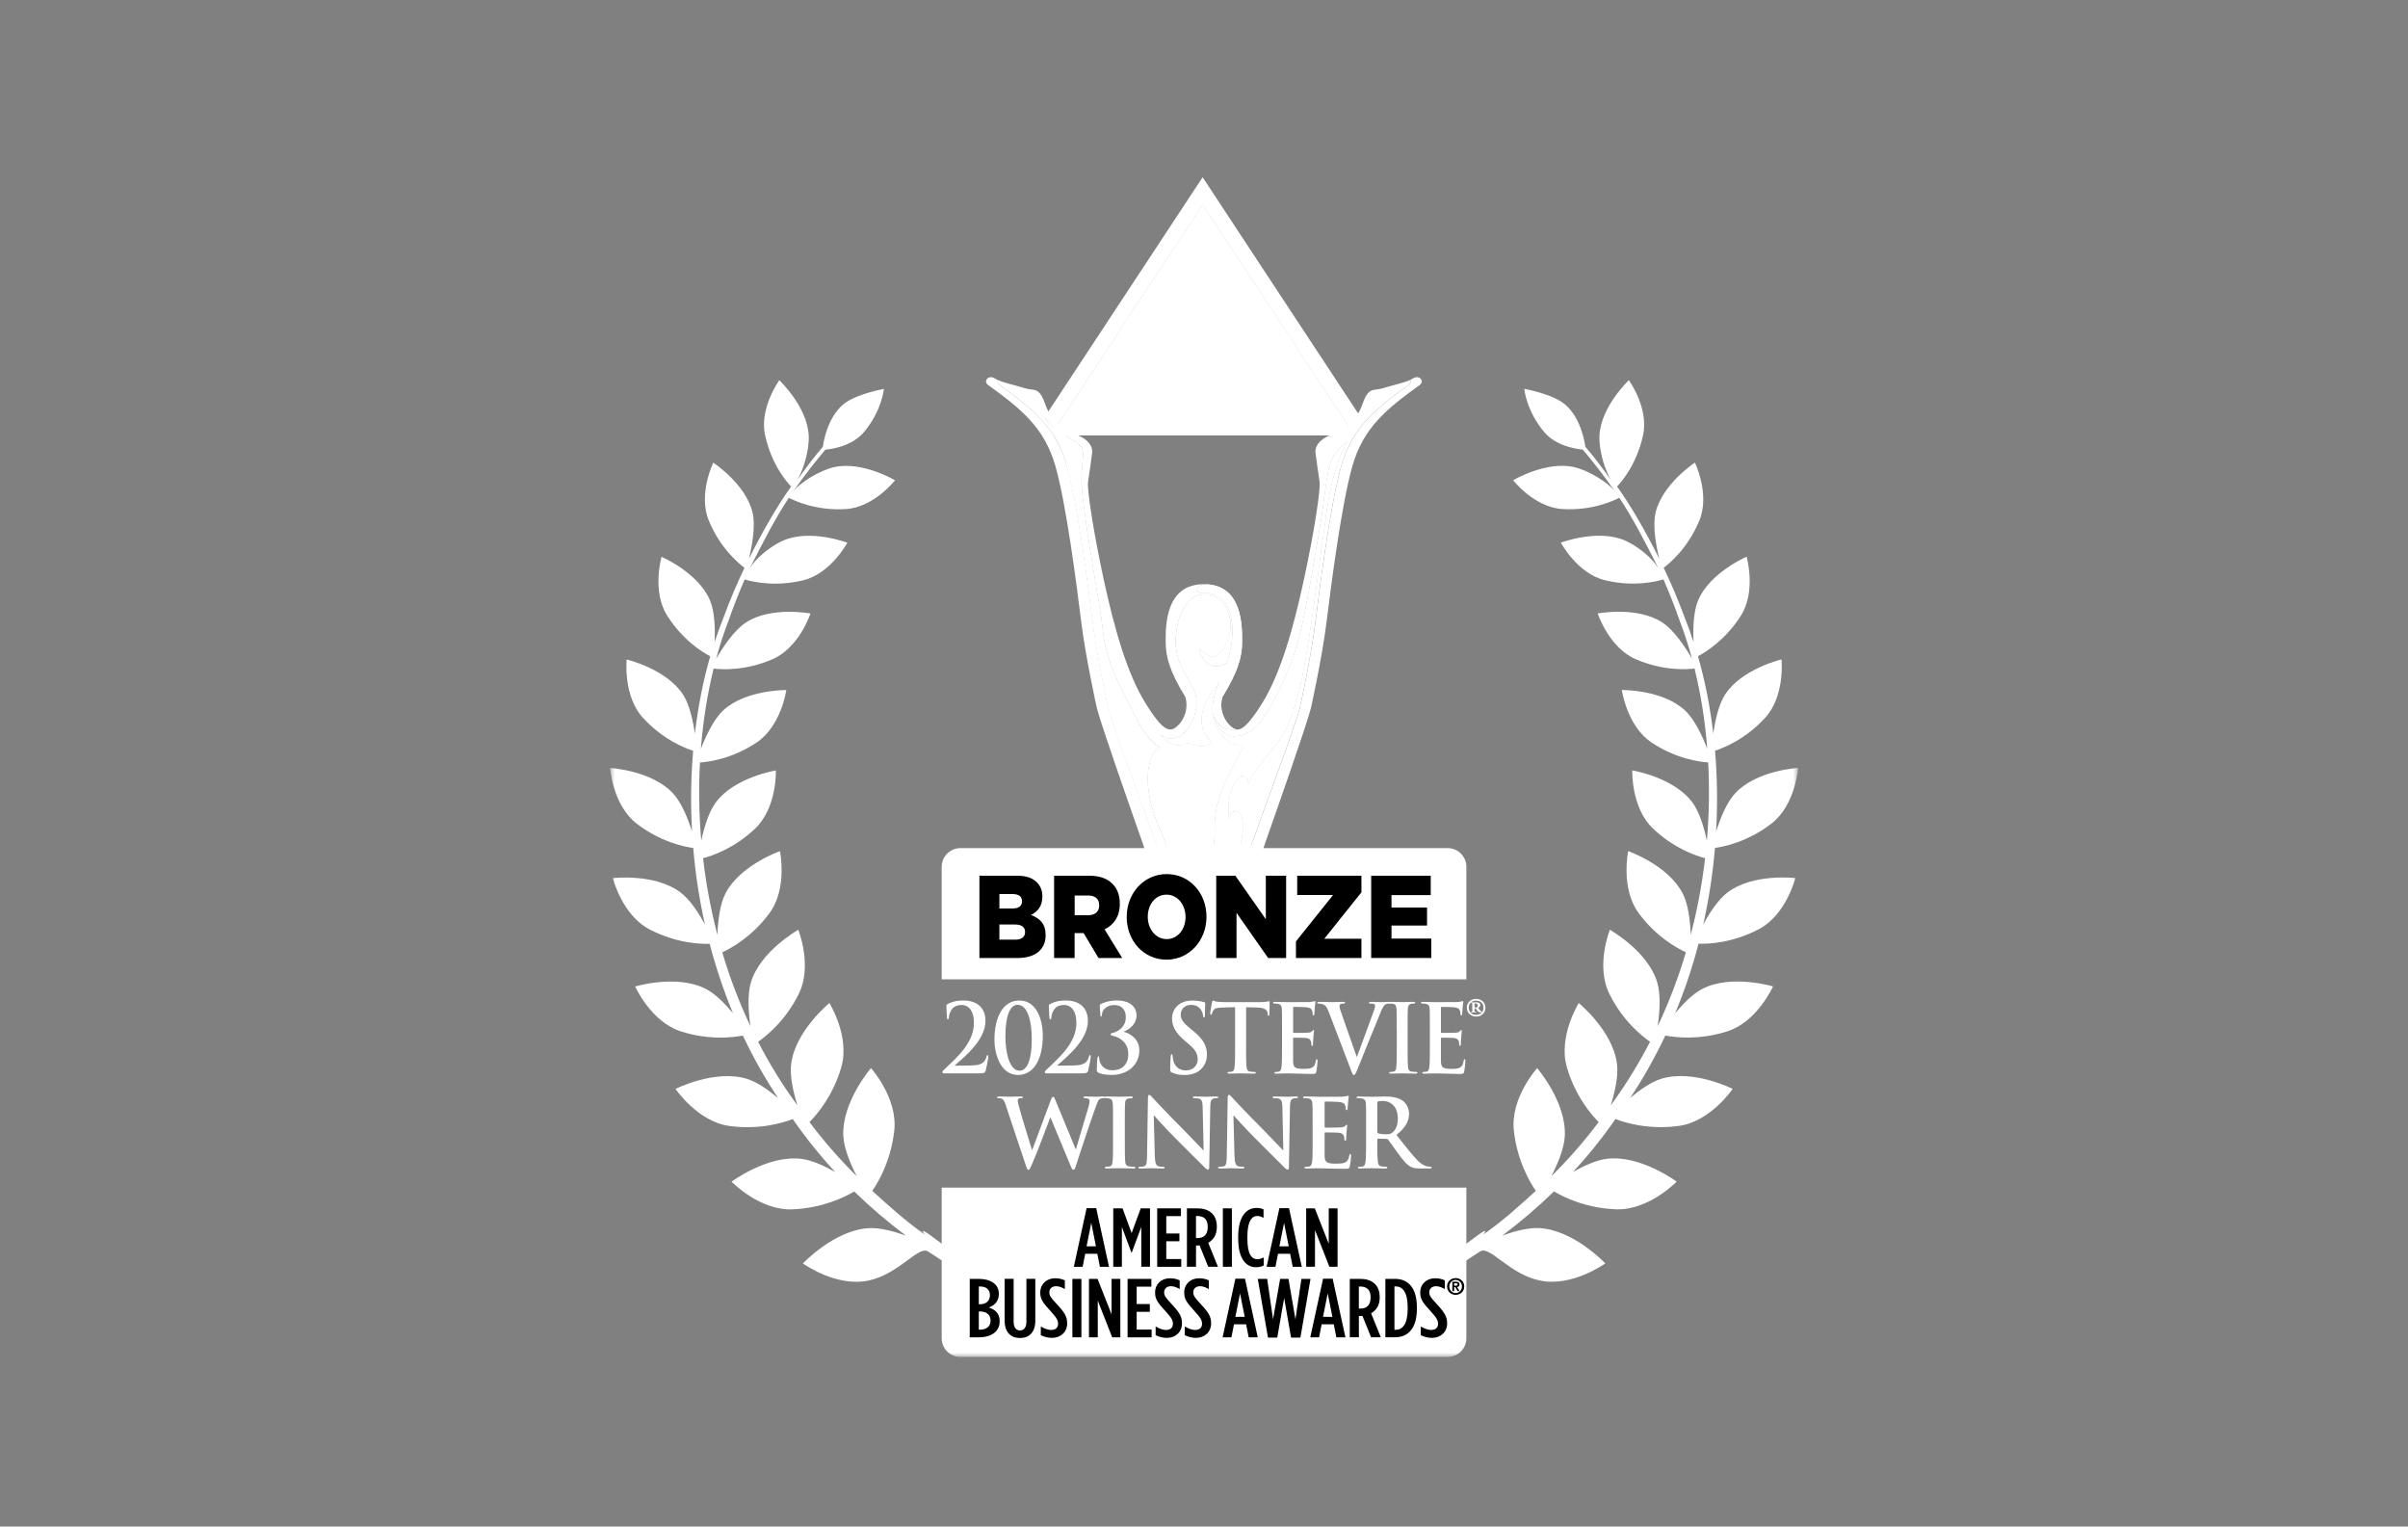 <?xml version="1.0" encoding="UTF-8"?> <svg xmlns="http://www.w3.org/2000/svg" width="284" height="180" viewBox="0 0 284 180" fill="none"><rect x="0" y="0" width="284" height="180" fill="#808080" stroke="none"/><mask id="mask0_700_57533" style="mask-type:luminance" maskUnits="userSpaceOnUse" x="71" y="20" width="142" height="140"><path d="M212.062 20H71.939V160H212.062V20Z" fill="white"></path></mask><g mask="url(#mask0_700_57533)"><path d="M118.226 150.521C115.305 149.849 113.819 148.586 111.603 147.043C110.461 146.247 108.119 144.29 109.066 145.562C106.857 144.031 104.902 142.259 102.877 140.42C103.632 139.328 105.075 136.848 105.469 133.335C105.908 129.477 102.724 125.944 102.724 125.944C102.724 125.944 99.26 129.949 99.463 133.96C99.536 135.43 100.312 137.263 101.05 138.696C99.057 136.728 97.185 134.6 95.468 132.308C96.372 131.405 98.221 129.244 99.213 125.879C100.289 122.224 97.82 118.277 97.82 118.277C97.82 118.277 93.797 121.552 93.31 125.457C93.127 126.903 93.576 128.825 94.048 130.341C92.286 127.942 90.742 125.429 89.41 122.839C90.398 122.159 92.63 120.375 94.201 117.21C95.862 113.872 94.15 109.638 94.15 109.638C94.15 109.638 89.708 112.118 88.574 115.8C88.12 117.275 88.278 119.414 88.506 121.007C87.166 118.164 86.059 115.248 85.183 112.291C86.265 111.794 88.704 110.449 90.745 107.683C92.916 104.742 91.985 100.365 91.985 100.365C91.985 100.365 87.276 102.001 85.555 105.365C84.887 106.667 84.669 108.665 84.609 110.223C83.826 107.219 83.266 104.195 82.917 101.196C84.047 100.902 86.626 100.019 89.066 97.697C91.663 95.228 91.508 90.849 91.508 90.849C91.508 90.849 86.687 91.624 84.451 94.578C83.58 95.727 83.028 97.637 82.706 99.133C82.438 95.998 82.395 92.906 82.553 89.91C83.607 89.837 86.35 89.471 89.216 87.568C92.143 85.628 92.737 81.369 92.737 81.369C92.737 81.369 87.954 81.299 85.294 83.769C84.144 84.835 83.216 86.866 82.661 88.304C82.92 84.986 83.432 81.804 84.165 78.835C85.078 78.948 87.896 79.133 91.126 77.723C94.284 76.348 95.584 72.342 95.584 72.342C95.584 72.342 90.976 71.459 87.987 73.391C86.571 74.305 85.213 76.385 84.461 77.683C84.895 76.082 85.392 74.553 85.954 73.103C86.541 71.413 87.174 69.825 87.831 68.324C88.719 68.595 91.392 69.233 94.718 68.427C97.995 67.639 99.933 63.992 99.933 63.992C99.933 63.992 95.634 62.361 92.424 63.714C90.926 64.346 88.998 65.887 88.333 67.202C90.173 63.563 91.485 61.053 93.036 58.697C93.701 59.048 96.249 60.248 99.772 60.027C103.07 59.824 105.56 56.634 105.56 56.634C105.56 56.634 101.69 54.328 98.362 55.086C96.623 55.485 94.243 56.963 93.458 58.062C95.212 55.605 96.256 54.32 97.345 53.02C98.111 52.955 100.5 52.614 101.908 50.937C104.011 48.435 104.249 45.86 104.249 45.86C104.249 45.86 100.884 46.455 99.423 47.71C97.596 49.281 97.132 52.054 97.049 52.689C96.131 53.725 95.112 55.081 93.912 56.76C94.718 55.63 95.476 53.063 95.38 51.334C95.195 47.92 91.912 44.836 91.912 44.836C91.912 44.836 89.528 48.106 90.238 51.334C91.008 54.832 92.818 56.865 93.307 57.369C91.668 59.656 89.995 62.557 88.32 65.897C88.674 64.472 89.139 62.078 88.762 60.466C87.972 57.068 84.124 54.553 84.124 54.553C84.124 54.553 82.312 58.26 83.595 61.38C84.95 64.675 87.161 66.475 87.806 66.951C86.935 68.776 86.092 70.743 85.311 72.872C84.945 73.78 84.604 74.724 84.285 75.698C84.35 74.199 84.31 72.129 83.73 70.776C82.335 67.504 78.023 65.656 78.023 65.656C78.023 65.656 76.854 69.704 78.698 72.611C80.528 75.494 82.87 76.917 83.763 77.386C82.942 80.23 82.33 83.302 81.953 86.517C81.743 85.023 81.336 83.091 80.555 81.897C78.57 78.855 73.91 77.766 73.91 77.766C73.91 77.766 73.458 82.04 75.825 84.632C78.164 87.194 80.764 88.213 81.75 88.527C81.487 91.601 81.434 94.791 81.62 98.039C81.148 96.561 80.382 94.621 79.361 93.531C76.829 90.829 71.952 90.555 71.952 90.555C71.952 90.555 72.254 94.932 75.09 97.118C77.918 99.296 80.729 99.851 81.758 99.989C82.014 102.98 82.465 106.004 83.143 109.019C82.413 107.673 81.379 106.067 80.252 105.221C77.23 102.955 72.279 103.545 72.279 103.545C72.279 103.545 73.358 107.889 76.598 109.581C79.722 111.215 82.561 111.325 83.698 111.285C84.418 114.045 85.334 116.783 86.448 119.471C85.522 118.36 84.355 117.17 83.221 116.593C79.783 114.851 74.914 116.319 74.914 116.319C74.914 116.319 76.768 120.495 80.32 121.622C83.61 122.669 86.388 122.347 87.613 122.109C88.805 124.631 90.185 127.096 91.764 129.473C90.644 128.534 89.289 127.573 88.072 127.204C84.305 126.062 79.675 128.398 79.675 128.398C79.675 128.398 82.275 132.268 86.049 132.773C89.568 133.242 92.326 132.409 93.496 131.955C95.034 134.173 96.713 136.259 98.51 138.204C97.245 137.481 95.762 136.796 94.509 136.645C90.521 136.166 86.283 139.338 86.283 139.338C86.283 139.338 89.583 142.761 93.463 142.601C97.026 142.45 99.622 141.165 100.746 140.49C102.678 142.37 104.721 144.106 106.844 145.698C105.429 145.188 103.79 144.746 102.485 144.814C98.392 145.04 94.695 148.978 94.695 148.978C94.695 148.978 98.618 151.834 102.488 150.985C106.061 150.2 108.328 146.847 109.449 147.562C112.444 149.475 113.927 150.734 117.739 152.785C116.371 152.049 119.699 150.857 118.228 150.519L118.226 150.521Z" fill="white"></path><path d="M165.786 150.52C168.708 149.847 170.193 148.585 172.41 147.041C173.552 146.246 175.893 144.288 174.946 145.561C177.156 144.03 179.113 142.258 181.136 140.418C180.38 139.327 178.938 136.847 178.546 133.334C178.106 129.476 181.291 125.943 181.291 125.943C181.291 125.943 184.755 129.948 184.553 133.958C184.48 135.429 183.703 137.261 182.968 138.694C184.961 136.727 186.832 134.598 188.549 132.307C187.646 131.403 185.796 129.24 184.805 125.875C183.729 122.221 186.198 118.273 186.198 118.273C186.198 118.273 190.223 121.548 190.708 125.453C190.891 126.899 190.442 128.824 189.97 130.337C191.731 127.938 193.275 125.425 194.608 122.835C193.618 122.155 191.388 120.371 189.817 117.206C188.155 113.866 189.866 109.635 189.866 109.635C189.866 109.635 194.307 112.112 195.444 115.796C195.897 117.272 195.739 119.41 195.511 121.003C196.851 118.16 197.958 115.241 198.835 112.287C197.752 111.79 195.312 110.445 193.272 107.68C191.101 104.738 192.032 100.361 192.032 100.361C192.032 100.361 196.74 101.998 198.462 105.361C199.13 106.663 199.348 108.661 199.409 110.219C200.191 107.215 200.751 104.191 201.1 101.192C199.971 100.898 197.391 100.017 194.951 97.694C192.354 95.224 192.509 90.842 192.509 90.842C192.509 90.842 197.331 91.618 199.567 94.571C200.438 95.721 200.989 97.631 201.311 99.126C201.58 95.992 201.622 92.9 201.464 89.903C200.41 89.831 197.667 89.467 194.801 87.562C191.875 85.622 191.28 81.363 191.28 81.363C191.28 81.363 196.063 81.293 198.724 83.762C199.873 84.829 200.802 86.859 201.356 88.297C201.097 84.98 200.586 81.797 199.852 78.828C198.94 78.941 196.121 79.127 192.893 77.716C189.736 76.341 188.437 72.336 188.437 72.336C188.437 72.336 193.044 71.452 196.033 73.385C197.449 74.298 198.807 76.379 199.56 77.676C199.124 76.078 198.629 74.547 198.066 73.096C197.477 71.407 196.847 69.819 196.189 68.318C195.3 68.589 192.627 69.226 189.302 68.421C186.025 67.633 184.087 63.986 184.087 63.986C184.087 63.986 188.386 62.355 191.597 63.708C193.095 64.34 195.021 65.881 195.689 67.196C193.849 63.557 192.537 61.047 190.983 58.691C190.318 59.042 187.772 60.242 184.248 60.021C180.947 59.817 178.46 56.628 178.46 56.628C178.46 56.628 182.33 54.321 185.658 55.079C187.397 55.478 189.777 56.956 190.562 58.056C188.808 55.599 187.763 54.311 186.674 53.014C185.908 52.949 183.52 52.607 182.112 50.931C180.009 48.429 179.772 45.853 179.772 45.853C179.772 45.853 183.138 46.448 184.599 47.703C186.426 49.274 186.89 52.047 186.974 52.682C187.892 53.719 188.91 55.074 190.108 56.753C189.302 55.624 188.545 53.056 188.64 51.327C188.825 47.914 192.108 44.83 192.108 44.83C192.108 44.83 194.492 48.1 193.782 51.327C193.012 54.826 191.202 56.858 190.713 57.363C192.351 59.649 194.026 62.55 195.7 65.891C195.346 64.465 194.881 62.071 195.258 60.46C196.049 57.064 199.896 54.547 199.896 54.547C199.896 54.547 201.707 58.254 200.425 61.373C199.07 64.669 196.859 66.468 196.214 66.945C197.085 68.769 197.927 70.74 198.709 72.865C199.075 73.774 199.416 74.717 199.732 75.691C199.668 74.193 199.707 72.122 200.286 70.767C201.682 67.495 205.994 65.647 205.994 65.647C205.994 65.647 207.163 69.696 205.319 72.602C203.49 75.485 201.147 76.908 200.257 77.378C201.077 80.221 201.691 83.293 202.066 86.508C202.277 85.015 202.683 83.082 203.464 81.888C205.45 78.846 210.11 77.757 210.11 77.757C210.11 77.757 210.561 82.031 208.195 84.623C205.856 87.186 203.256 88.204 202.27 88.521C202.533 91.595 202.585 94.785 202.4 98.032C202.872 96.554 203.638 94.614 204.659 93.525C207.191 90.822 212.067 90.548 212.067 90.548C212.067 90.548 211.766 94.925 208.93 97.111C206.102 99.29 203.291 99.844 202.265 99.98C202.008 102.971 201.558 105.996 200.879 109.01C201.609 107.665 202.644 106.058 203.771 105.213C206.792 102.946 211.744 103.536 211.744 103.536C211.744 103.536 210.667 107.88 207.426 109.572C204.303 111.206 201.464 111.316 200.327 111.276C199.607 114.037 198.69 116.775 197.576 119.462C198.503 118.351 199.669 117.161 200.804 116.586C204.243 114.845 209.111 116.313 209.111 116.313C209.111 116.313 207.257 120.489 203.705 121.616C200.418 122.662 197.636 122.341 196.413 122.105C195.22 124.627 193.839 127.092 192.262 129.466C193.38 128.527 194.735 127.566 195.953 127.197C199.719 126.055 204.351 128.392 204.351 128.392C204.351 128.392 201.751 132.262 197.975 132.766C194.457 133.236 191.699 132.402 190.53 131.948C188.991 134.167 187.313 136.252 185.515 138.197C186.782 137.474 188.263 136.789 189.515 136.639C193.503 136.159 197.743 139.332 197.743 139.332C197.743 139.332 194.441 142.755 190.562 142.594C186.998 142.444 184.403 141.159 183.279 140.484C181.346 142.363 179.303 144.1 177.181 145.691C178.596 145.182 180.234 144.74 181.539 144.808C185.633 145.034 189.33 148.971 189.33 148.971C189.33 148.971 185.407 151.83 181.538 150.979C177.963 150.194 175.697 146.841 174.575 147.556C171.581 149.468 170.095 150.728 166.286 152.779C167.654 152.041 164.326 150.851 165.796 150.512L165.786 150.52Z" fill="white"></path><path d="M111.289 126.564C111.216 126.564 111.144 126.496 111.144 126.409C111.144 126.321 111.246 126.218 111.352 126.117C112.802 124.74 114.865 122.993 114.865 120.631C114.865 118.862 113.964 118.503 113.445 118.503C112.998 118.503 112.657 118.593 112.346 118.907C112.097 119.166 111.911 119.69 111.911 119.981C111.911 120.094 111.881 120.195 111.776 120.195C111.723 120.195 111.693 120.117 111.683 119.981C111.673 119.881 111.62 118.95 111.62 118.626C111.62 118.526 111.63 118.48 111.746 118.403C112.15 118.179 112.71 117.976 113.623 117.976C115.448 117.976 116.226 119.05 116.226 120.36C116.226 122.534 113.997 124.426 112.659 125.578C112.607 125.623 112.629 125.656 112.679 125.656H113.385C113.56 125.656 114.785 125.646 115.167 125.588C115.882 125.498 116.223 125.119 116.349 124.592C116.379 124.456 116.411 124.413 116.474 124.413C116.547 124.413 116.557 124.514 116.557 124.627C116.557 124.805 116.361 125.846 116.256 126.228C116.173 126.532 116.007 126.564 115.355 126.564H111.292H111.289Z" fill="white"></path><path d="M120.051 126.753C117.968 126.753 117.283 124.201 117.283 122.61C117.283 120 118.257 117.974 120.217 117.974C122.31 117.974 122.985 120.326 122.985 122.105C122.985 124.948 121.906 126.753 120.051 126.753ZM119.999 118.479C119.201 118.479 118.578 119.631 118.578 122.185C118.578 124.123 119.055 126.251 120.247 126.251C121.108 126.251 121.688 125.031 121.688 122.544C121.688 120.494 121.241 118.479 119.999 118.479Z" fill="white"></path><path d="M123.372 126.564C123.299 126.564 123.226 126.496 123.226 126.409C123.226 126.321 123.329 126.218 123.434 126.117C124.885 124.74 126.948 122.993 126.948 120.631C126.948 118.862 126.047 118.503 125.527 118.503C125.081 118.503 124.739 118.593 124.428 118.907C124.18 119.166 123.994 119.69 123.994 119.981C123.994 120.094 123.964 120.195 123.858 120.195C123.806 120.195 123.776 120.117 123.766 119.981C123.756 119.881 123.703 118.95 123.703 118.626C123.703 118.526 123.713 118.48 123.828 118.403C124.232 118.179 124.792 117.976 125.706 117.976C127.53 117.976 128.308 119.05 128.308 120.36C128.308 122.534 126.08 124.426 124.742 125.578C124.689 125.623 124.712 125.656 124.762 125.656H125.467C125.643 125.656 126.868 125.646 127.249 125.588C127.964 125.498 128.306 125.119 128.431 124.592C128.461 124.456 128.494 124.413 128.557 124.413C128.629 124.413 128.639 124.514 128.639 124.627C128.639 124.805 128.444 125.846 128.338 126.228C128.255 126.532 128.09 126.564 127.437 126.564H123.374H123.372Z" fill="white"></path><path d="M129.533 126.485C129.377 126.394 129.357 126.306 129.357 126.171C129.357 125.644 129.387 125.016 129.43 124.77C129.45 124.635 129.483 124.557 129.543 124.557C129.603 124.557 129.636 124.625 129.636 124.713C129.636 125.43 130.143 126.201 131.192 126.201C132.241 126.201 133.069 125.619 133.069 124.286C133.069 122.785 131.824 122.258 131.317 122.158C131.049 122.103 130.986 122.057 130.986 121.967C130.986 121.889 131.059 121.831 131.172 121.811C131.638 121.711 132.778 121.252 132.778 119.942C132.778 119.247 132.457 118.509 131.4 118.509C130.582 118.509 129.959 119.036 129.959 119.696C129.959 119.831 129.917 119.864 129.867 119.864C129.824 119.864 129.794 119.831 129.784 119.708C129.741 119.349 129.711 118.845 129.711 118.589C129.711 118.489 129.721 118.443 129.857 118.376C130.208 118.208 130.83 117.972 131.691 117.972C133.681 117.972 134.045 119.103 134.045 119.718C134.045 120.727 133.247 121.375 132.532 121.643C132.522 121.643 132.522 121.666 132.532 121.666C133.3 121.857 134.376 122.517 134.376 123.872C134.376 125.44 133.122 126.751 131.101 126.751C130.366 126.751 129.774 126.627 129.535 126.482L129.533 126.485Z" fill="white"></path><path d="M138.209 126.461C138.043 126.383 138.013 126.326 138.013 126.08C138.013 125.465 138.056 124.792 138.066 124.614C138.076 124.446 138.109 124.323 138.191 124.323C138.284 124.323 138.294 124.423 138.294 124.514C138.294 124.659 138.337 124.895 138.387 125.086C138.615 125.914 139.228 126.218 139.87 126.218C140.804 126.218 141.258 125.535 141.258 124.94C141.258 124.391 141.103 123.876 140.242 123.149L139.765 122.744C138.626 121.781 138.231 120.998 138.231 120.092C138.231 118.859 139.185 117.976 140.626 117.976C141.02 117.976 141.331 118.021 141.579 118.066C141.755 118.099 141.891 118.134 142.004 118.167C142.096 118.189 142.149 118.222 142.149 118.302C142.149 118.448 142.107 118.772 142.107 119.645C142.107 119.891 142.076 119.981 141.994 119.981C141.921 119.981 141.891 119.914 141.891 119.781C141.891 119.68 141.838 119.334 141.622 119.043C141.466 118.829 141.165 118.493 140.493 118.493C139.725 118.493 139.258 118.975 139.258 119.648C139.258 120.162 139.496 120.553 140.357 121.259L140.648 121.495C141.903 122.514 142.347 123.287 142.347 124.351C142.347 125.001 142.119 125.774 141.374 126.298C140.854 126.657 140.274 126.757 139.725 126.757C139.122 126.757 138.658 126.68 138.211 126.466L138.209 126.461Z" fill="white"></path><path d="M146.961 123.349C146.961 124.378 146.961 125.264 147.014 125.746C147.044 126.059 147.107 126.305 147.418 126.35C147.564 126.373 147.792 126.396 147.948 126.396C148.06 126.396 148.113 126.428 148.113 126.486C148.113 126.564 148.03 126.599 147.915 126.599C147.23 126.599 146.577 126.566 146.289 126.566C146.05 126.566 145.398 126.599 144.981 126.599C144.846 126.599 144.773 126.566 144.773 126.486C144.773 126.431 144.816 126.396 144.938 126.396C145.094 126.396 145.22 126.373 145.312 126.35C145.521 126.305 145.581 126.059 145.614 125.736C145.666 125.266 145.666 124.38 145.666 123.351V118.761C145.272 118.771 144.63 118.794 144.12 118.806C143.518 118.829 143.27 118.884 143.114 119.13C143.011 119.298 142.958 119.431 142.938 119.522C142.918 119.612 142.886 119.657 142.823 119.657C142.75 119.657 142.73 119.602 142.73 119.479C142.73 119.301 142.926 118.282 142.948 118.191C142.978 118.046 143.011 117.978 143.074 117.978C143.157 117.978 143.259 118.091 143.521 118.114C143.822 118.146 144.216 118.169 144.557 118.169H148.663C148.994 118.169 149.222 118.136 149.378 118.114C149.534 118.081 149.617 118.058 149.659 118.058C149.732 118.058 149.742 118.126 149.742 118.294C149.742 118.53 149.712 119.303 149.712 119.594C149.702 119.707 149.682 119.773 149.619 119.773C149.536 119.773 149.516 119.717 149.506 119.549C149.506 119.516 149.496 119.459 149.496 119.426C149.476 119.135 149.195 118.821 148.274 118.799C148.005 118.789 147.579 118.776 146.969 118.766V123.356L146.961 123.349Z" fill="white"></path><path d="M151.202 121.38C151.202 119.678 151.202 119.364 151.182 119.006C151.162 118.624 151.079 118.446 150.735 118.368C150.652 118.346 150.477 118.336 150.331 118.336C150.216 118.336 150.156 118.313 150.156 118.235C150.156 118.157 150.228 118.135 150.384 118.135C150.861 118.135 151.338 118.167 151.877 118.167C152.208 118.167 154.272 118.167 154.469 118.157C154.668 118.135 154.833 118.112 154.917 118.09C154.969 118.08 155.029 118.044 155.082 118.044C155.134 118.044 155.145 118.09 155.145 118.145C155.145 118.223 155.092 118.358 155.061 118.873C155.051 118.986 155.032 119.477 155.009 119.61C155 119.666 154.979 119.734 154.906 119.734C154.833 119.734 154.813 119.666 154.813 119.533C154.813 119.488 154.804 119.309 154.75 119.174C154.678 118.973 154.575 118.838 154.056 118.77C153.88 118.747 152.791 118.725 152.582 118.725C152.53 118.725 152.51 118.757 152.51 118.838V121.671C152.51 121.749 152.52 121.794 152.582 121.794C152.811 121.794 154.003 121.794 154.241 121.771C154.49 121.749 154.645 121.716 154.738 121.603C154.811 121.513 154.851 121.458 154.904 121.458C154.946 121.458 154.977 121.48 154.977 121.548C154.977 121.616 154.934 121.794 154.893 122.366C154.883 122.59 154.851 123.039 154.851 123.116C154.851 123.207 154.851 123.33 154.759 123.33C154.686 123.33 154.665 123.207 154.665 123.152C154.655 123.039 154.655 122.973 154.623 122.828C154.57 122.605 154.424 122.436 154.043 122.391C153.845 122.369 152.821 122.359 152.57 122.359C152.517 122.359 152.507 122.404 152.507 122.472V123.357C152.507 123.739 152.497 124.768 152.507 125.094C152.527 125.867 152.693 126.035 153.752 126.035C154.021 126.035 154.456 126.035 154.725 125.9C154.994 125.764 155.12 125.531 155.193 125.072C155.212 124.949 155.235 124.903 155.305 124.903C155.389 124.903 155.389 124.994 155.389 125.104C155.389 125.363 155.305 126.123 155.253 126.346C155.18 126.638 155.086 126.638 154.693 126.638C153.769 126.638 152.858 126.57 151.822 126.57C151.408 126.57 150.981 126.602 150.517 126.602C150.381 126.602 150.309 126.57 150.309 126.49C150.309 126.434 150.351 126.399 150.474 126.399C150.63 126.399 150.755 126.377 150.848 126.354C151.057 126.309 151.107 126.063 151.149 125.739C151.202 125.27 151.202 124.384 151.202 123.355V121.385V121.38Z" fill="white"></path><path d="M156.677 119.231C156.439 118.616 156.262 118.491 155.889 118.38C155.733 118.335 155.568 118.335 155.485 118.335C155.392 118.335 155.359 118.302 155.359 118.235C155.359 118.144 155.473 118.134 155.628 118.134C156.177 118.134 156.768 118.167 157.132 118.167C157.389 118.167 157.889 118.134 158.406 118.134C158.532 118.134 158.645 118.157 158.645 118.235C158.645 118.312 158.582 118.335 158.488 118.335C158.323 118.335 158.168 118.345 158.085 118.413C158.012 118.468 157.982 118.548 157.982 118.649C157.982 118.794 158.075 119.108 158.221 119.512C158.789 121.123 159.485 123.106 160.024 124.652C160.472 123.42 161.84 119.758 162.088 119.02C162.141 118.875 162.18 118.706 162.18 118.606C162.18 118.516 162.138 118.428 162.046 118.393C161.92 118.348 161.764 118.338 161.631 118.338C161.538 118.338 161.455 118.327 161.455 118.247C161.455 118.157 161.549 118.134 161.746 118.134C162.263 118.134 162.7 118.167 162.835 118.167C163.012 118.167 163.498 118.134 163.81 118.134C163.946 118.134 164.028 118.157 164.028 118.235C164.028 118.312 163.965 118.335 163.862 118.335C163.759 118.335 163.541 118.335 163.355 118.471C163.219 118.571 163.064 118.762 162.785 119.48C162.382 120.531 162.1 121.136 161.54 122.514C160.878 124.148 160.391 125.37 160.163 125.929C159.894 126.579 159.831 126.758 159.685 126.758C159.551 126.758 159.491 126.602 159.292 126.075L156.68 119.234L156.677 119.231Z" fill="white"></path><path d="M164.73 121.382C164.73 119.68 164.73 119.366 164.709 119.008C164.69 118.626 164.585 118.435 164.358 118.38C164.246 118.348 164.11 118.335 163.984 118.335C163.882 118.335 163.819 118.312 163.819 118.222C163.819 118.154 163.901 118.132 164.067 118.132C164.461 118.132 165.114 118.164 165.415 118.164C165.674 118.164 166.286 118.132 166.679 118.132C166.815 118.132 166.897 118.154 166.897 118.222C166.897 118.312 166.836 118.335 166.732 118.335C166.63 118.335 166.546 118.345 166.421 118.368C166.14 118.423 166.057 118.614 166.038 119.005C166.017 119.364 166.017 119.678 166.017 121.379V123.349C166.017 124.436 166.017 125.319 166.06 125.801C166.09 126.105 166.162 126.306 166.473 126.351C166.619 126.374 166.848 126.396 167.004 126.396C167.116 126.396 167.169 126.429 167.169 126.486C167.169 126.564 167.086 126.599 166.973 126.599C166.288 126.599 165.636 126.567 165.357 126.567C165.118 126.567 164.466 126.599 164.053 126.599C163.917 126.599 163.844 126.567 163.844 126.486C163.844 126.431 163.886 126.396 164.009 126.396C164.165 126.396 164.291 126.374 164.383 126.351C164.592 126.306 164.652 126.115 164.684 125.791C164.737 125.322 164.737 124.436 164.737 123.349V121.379L164.73 121.382Z" fill="white"></path><path d="M168.637 121.38C168.637 119.678 168.637 119.364 168.618 119.006C168.598 118.624 168.515 118.446 168.171 118.368C168.088 118.346 167.912 118.336 167.766 118.336C167.652 118.336 167.591 118.313 167.591 118.235C167.591 118.157 167.664 118.135 167.82 118.135C168.297 118.135 168.773 118.167 169.313 118.167C169.644 118.167 171.707 118.167 171.905 118.157C172.104 118.135 172.269 118.112 172.353 118.09C172.405 118.08 172.465 118.044 172.518 118.044C172.57 118.044 172.581 118.09 172.581 118.145C172.581 118.223 172.528 118.358 172.497 118.873C172.487 118.986 172.468 119.477 172.445 119.61C172.435 119.666 172.414 119.734 172.342 119.734C172.269 119.734 172.249 119.666 172.249 119.533C172.249 119.488 172.239 119.309 172.186 119.174C172.113 118.973 172.011 118.838 171.492 118.77C171.315 118.747 170.226 118.725 170.018 118.725C169.966 118.725 169.945 118.757 169.945 118.838V121.671C169.945 121.749 169.956 121.794 170.018 121.794C170.246 121.794 171.439 121.794 171.677 121.771C171.926 121.749 172.081 121.716 172.174 121.603C172.246 121.513 172.287 121.458 172.34 121.458C172.382 121.458 172.413 121.48 172.413 121.548C172.413 121.616 172.37 121.794 172.329 122.366C172.319 122.59 172.287 123.039 172.287 123.116C172.287 123.207 172.287 123.33 172.195 123.33C172.122 123.33 172.101 123.207 172.101 123.152C172.091 123.039 172.091 122.973 172.059 122.828C172.006 122.605 171.86 122.436 171.479 122.391C171.28 122.369 170.257 122.359 170.005 122.359C169.953 122.359 169.943 122.404 169.943 122.472V123.357C169.943 123.739 169.932 124.768 169.943 125.094C169.963 125.867 170.128 126.035 171.188 126.035C171.457 126.035 171.892 126.035 172.161 125.9C172.43 125.764 172.556 125.531 172.629 125.072C172.648 124.949 172.671 124.903 172.741 124.903C172.825 124.903 172.825 124.994 172.825 125.104C172.825 125.363 172.741 126.123 172.689 126.346C172.616 126.638 172.522 126.638 172.129 126.638C171.205 126.638 170.295 126.57 169.257 126.57C168.843 126.57 168.417 126.602 167.953 126.602C167.817 126.602 167.744 126.57 167.744 126.49C167.744 126.434 167.787 126.399 167.911 126.399C168.066 126.399 168.191 126.377 168.284 126.354C168.492 126.309 168.542 126.063 168.585 125.739C168.637 125.27 168.637 124.384 168.637 123.355V121.385V121.38Z" fill="white"></path><path d="M111.062 157.803C111.062 159.015 112.046 159.999 113.258 159.999H170.748C171.959 159.999 172.943 159.015 172.943 157.803V140.037H111.062V157.803Z" fill="white"></path><path d="M172.996 118.831C172.996 118.223 173.461 117.782 174.094 117.782C174.725 117.782 175.19 118.223 175.19 118.831C175.19 119.438 174.725 119.867 174.094 119.867C173.461 119.867 172.996 119.416 172.996 118.831ZM174.964 118.818C174.964 118.306 174.607 117.985 174.094 117.985C173.578 117.985 173.223 118.306 173.223 118.818C173.223 119.33 173.578 119.664 174.103 119.664C174.627 119.664 174.962 119.318 174.962 118.818H174.964ZM173.641 118.653V118.354C173.641 118.281 173.594 118.271 173.499 118.271C173.486 118.271 173.476 118.259 173.476 118.236C173.476 118.201 173.499 118.188 173.536 118.188H173.584C173.606 118.188 173.702 118.201 173.787 118.201C173.895 118.201 173.942 118.188 174.06 118.188C174.263 118.188 174.585 118.223 174.585 118.51C174.585 118.628 174.537 118.723 174.334 118.866L174.55 119.117C174.705 119.295 174.728 119.295 174.753 119.295C174.778 119.295 174.788 119.308 174.788 119.33C174.788 119.365 174.775 119.378 174.68 119.378C174.525 119.378 174.395 119.39 174.215 119.152L174.05 118.926H173.907V119.034C173.907 119.25 173.92 119.273 173.93 119.285C173.955 119.298 174.012 119.298 174.047 119.298C174.07 119.298 174.082 119.298 174.082 119.333C174.082 119.368 174.06 119.38 174.035 119.38H173.987C173.962 119.38 173.857 119.368 173.797 119.368C173.762 119.368 173.641 119.38 173.619 119.38H173.559C173.536 119.38 173.476 119.368 173.476 119.333C173.476 119.31 173.489 119.298 173.511 119.298C173.619 119.298 173.629 119.298 173.641 119.225C173.654 119.165 173.641 119.082 173.641 118.914V118.653ZM173.905 118.771C173.94 118.796 174.022 118.806 174.07 118.806C174.106 118.806 174.141 118.806 174.179 118.783C174.239 118.748 174.287 118.675 174.287 118.58C174.287 118.437 174.179 118.316 174.012 118.316C174 118.316 173.93 118.316 173.905 118.341V118.771Z" fill="white"></path><path d="M118.65 130.391C118.515 129.977 118.391 129.706 118.233 129.593C118.11 129.515 117.885 129.492 117.784 129.492C117.671 129.492 117.604 129.482 117.604 129.392C117.604 129.314 117.694 129.292 117.849 129.292C118.434 129.292 119.052 129.324 119.152 129.324C119.252 129.324 119.747 129.292 120.399 129.292C120.557 129.292 120.635 129.324 120.635 129.392C120.635 129.482 120.545 129.492 120.432 129.492C120.341 129.492 120.229 129.492 120.151 129.537C120.05 129.583 120.028 129.66 120.028 129.783C120.028 129.929 120.141 130.31 120.274 130.817C120.464 131.558 121.509 134.961 121.712 135.591H121.744L123.923 129.741C124.036 129.427 124.114 129.337 124.204 129.337C124.327 129.337 124.385 129.505 124.53 129.864L126.867 135.511H126.899C127.103 134.758 127.999 131.794 128.393 130.481C128.47 130.223 128.505 129.987 128.505 129.829C128.505 129.648 128.405 129.492 127.966 129.492C127.853 129.492 127.775 129.46 127.775 129.392C127.775 129.314 127.866 129.292 128.034 129.292C128.629 129.292 129.1 129.324 129.201 129.324C129.279 129.324 129.763 129.292 130.132 129.292C130.255 129.292 130.335 129.314 130.335 129.382C130.335 129.46 130.28 129.495 130.177 129.495C130.064 129.495 129.908 129.507 129.783 129.55C129.514 129.65 129.389 130.1 129.153 130.74C128.636 132.155 127.456 135.724 126.907 137.41C126.784 137.804 126.726 137.937 126.581 137.937C126.468 137.937 126.4 137.802 126.232 137.388L123.895 131.764H123.873C123.659 132.336 122.166 136.311 121.684 137.345C121.471 137.807 121.416 137.94 121.28 137.94C121.167 137.94 121.122 137.817 121.022 137.523L118.642 130.393L118.65 130.391Z" fill="white"></path><path d="M131.269 132.547C131.269 130.84 131.269 130.527 131.246 130.168C131.224 129.786 131.111 129.596 130.865 129.538C130.742 129.505 130.596 129.493 130.461 129.493C130.348 129.493 130.28 129.47 130.28 129.38C130.28 129.312 130.37 129.29 130.549 129.29C130.975 129.29 131.683 129.322 132.009 129.322C132.29 129.322 132.953 129.29 133.379 129.29C133.525 129.29 133.615 129.312 133.615 129.38C133.615 129.47 133.548 129.493 133.435 129.493C133.322 129.493 133.231 129.505 133.098 129.525C132.795 129.581 132.704 129.771 132.684 130.165C132.662 130.524 132.662 130.84 132.662 132.545V134.522C132.662 135.611 132.662 136.497 132.707 136.982C132.74 137.285 132.82 137.486 133.156 137.531C133.314 137.554 133.56 137.576 133.728 137.576C133.851 137.576 133.909 137.609 133.909 137.667C133.909 137.745 133.819 137.78 133.696 137.78C132.955 137.78 132.248 137.747 131.944 137.747C131.685 137.747 130.978 137.78 130.529 137.78C130.383 137.78 130.305 137.747 130.305 137.667C130.305 137.612 130.35 137.576 130.486 137.576C130.654 137.576 130.789 137.554 130.89 137.531C131.113 137.486 131.181 137.295 131.216 136.969C131.271 136.497 131.271 135.611 131.271 134.522V132.545L131.269 132.547Z" fill="white"></path><path d="M136.193 136.254C136.216 137.13 136.362 137.421 136.587 137.501C136.778 137.569 136.992 137.579 137.172 137.579C137.295 137.579 137.363 137.602 137.363 137.67C137.363 137.76 137.263 137.783 137.105 137.783C136.374 137.783 135.925 137.75 135.712 137.75C135.611 137.75 135.082 137.783 134.499 137.783C134.354 137.783 134.253 137.772 134.253 137.67C134.253 137.602 134.321 137.579 134.434 137.579C134.58 137.579 134.783 137.567 134.939 137.524C135.23 137.434 135.275 137.11 135.287 136.131L135.388 129.483C135.388 129.26 135.42 129.102 135.533 129.102C135.656 129.102 135.757 129.247 135.95 129.45C136.086 129.596 137.792 131.428 139.431 133.054C140.194 133.817 141.71 135.433 141.9 135.614H141.956L141.843 130.572C141.833 129.887 141.73 129.674 141.461 129.561C141.293 129.493 141.025 129.493 140.866 129.493C140.731 129.493 140.686 129.46 140.686 129.393C140.686 129.302 140.809 129.292 140.977 129.292C141.562 129.292 142.099 129.325 142.335 129.325C142.458 129.325 142.884 129.292 143.434 129.292C143.579 129.292 143.692 129.305 143.692 129.393C143.692 129.46 143.625 129.493 143.492 129.493C143.379 129.493 143.291 129.493 143.155 129.526C142.842 129.616 142.751 129.852 142.741 130.479L142.618 137.564C142.618 137.81 142.573 137.913 142.473 137.913C142.35 137.913 142.214 137.79 142.091 137.667C141.383 136.994 139.945 135.521 138.778 134.367C137.554 133.155 136.309 131.752 136.106 131.538H136.073L136.196 136.254H136.193Z" fill="white"></path><path d="M145.597 136.254C145.62 137.13 145.765 137.421 145.991 137.501C146.182 137.569 146.395 137.579 146.576 137.579C146.699 137.579 146.767 137.602 146.767 137.67C146.767 137.76 146.666 137.783 146.508 137.783C145.778 137.783 145.329 137.75 145.115 137.75C145.015 137.75 144.485 137.783 143.903 137.783C143.758 137.783 143.657 137.772 143.657 137.67C143.657 137.602 143.725 137.579 143.838 137.579C143.984 137.579 144.187 137.567 144.342 137.524C144.633 137.434 144.679 137.11 144.691 136.131L144.792 129.483C144.792 129.26 144.824 129.102 144.937 129.102C145.06 129.102 145.163 129.247 145.351 129.45C145.487 129.596 147.193 131.428 148.832 133.054C149.595 133.817 151.111 135.433 151.302 135.614H151.357L151.244 130.572C151.234 129.887 151.131 129.674 150.863 129.561C150.694 129.493 150.426 129.493 150.268 129.493C150.132 129.493 150.087 129.46 150.087 129.393C150.087 129.302 150.21 129.292 150.378 129.292C150.963 129.292 151.5 129.325 151.736 129.325C151.859 129.325 152.286 129.292 152.835 129.292C152.981 129.292 153.094 129.305 153.094 129.393C153.094 129.46 153.026 129.493 152.893 129.493C152.78 129.493 152.69 129.493 152.557 129.526C152.243 129.616 152.153 129.852 152.14 130.479L152.017 137.564C152.017 137.81 151.972 137.913 151.871 137.913C151.748 137.913 151.613 137.79 151.49 137.667C150.782 136.994 149.344 135.521 148.177 134.367C146.952 133.155 145.708 131.752 145.504 131.538H145.472L145.595 136.254H145.597Z" fill="white"></path><path d="M154.809 132.545C154.809 130.838 154.809 130.524 154.785 130.165C154.762 129.784 154.673 129.603 154.303 129.525C154.214 129.503 154.022 129.493 153.866 129.493C153.743 129.493 153.676 129.47 153.676 129.392C153.676 129.315 153.754 129.292 153.922 129.292C154.226 129.292 154.552 129.304 154.831 129.304C155.122 129.315 155.38 129.327 155.538 129.327C155.898 129.327 158.134 129.327 158.346 129.317C158.559 129.294 158.741 129.272 158.828 129.249C158.884 129.237 158.951 129.204 159.009 129.204C159.067 129.204 159.077 129.249 159.077 129.304C159.077 129.382 159.021 129.518 158.986 130.035C158.976 130.148 158.954 130.642 158.932 130.775C158.919 130.83 158.898 130.898 158.818 130.898C158.738 130.898 158.717 130.843 158.717 130.74C158.717 130.662 158.705 130.472 158.65 130.336C158.572 130.135 158.46 130 157.897 129.932C157.707 129.909 156.526 129.887 156.304 129.887C156.248 129.887 156.225 129.919 156.225 130V132.841C156.225 132.918 156.237 132.964 156.304 132.964C156.55 132.964 157.842 132.964 158.1 132.941C158.369 132.918 158.54 132.886 158.64 132.773C158.717 132.683 158.764 132.627 158.821 132.627C158.866 132.627 158.898 132.65 158.898 132.718C158.898 132.785 158.853 132.964 158.808 133.538C158.796 133.764 158.764 134.211 158.764 134.291C158.764 134.382 158.764 134.504 158.663 134.504C158.584 134.504 158.562 134.459 158.562 134.404C158.552 134.291 158.552 134.146 158.517 134C158.463 133.777 158.304 133.606 157.887 133.563C157.674 133.541 156.563 133.531 156.294 133.531C156.238 133.531 156.225 133.576 156.225 133.644V134.53C156.225 134.911 156.216 135.945 156.225 136.269C156.248 137.044 156.43 137.213 157.574 137.213C157.865 137.213 158.337 137.213 158.631 137.077C158.922 136.941 159.056 136.706 159.135 136.246C159.157 136.123 159.179 136.078 159.258 136.078C159.347 136.078 159.347 136.168 159.347 136.281C159.347 136.54 159.258 137.303 159.202 137.529C159.125 137.82 159.021 137.82 158.596 137.82C157.751 137.82 157.134 137.797 156.652 137.787C156.171 137.765 155.822 137.755 155.486 137.755C155.363 137.755 155.114 137.755 154.845 137.767C154.587 137.767 154.296 137.79 154.069 137.79C153.925 137.79 153.847 137.757 153.847 137.677C153.847 137.622 153.892 137.586 154.027 137.586C154.195 137.586 154.331 137.564 154.432 137.541C154.655 137.496 154.712 137.25 154.758 136.924C154.813 136.452 154.813 135.566 154.813 134.532V132.554L154.809 132.545Z" fill="white"></path><path d="M161.12 132.546C161.12 130.84 161.12 130.526 161.098 130.167C161.076 129.786 160.985 129.605 160.616 129.527C160.525 129.505 160.335 129.495 160.177 129.495C160.054 129.495 159.986 129.472 159.986 129.394C159.986 129.316 160.063 129.294 160.233 129.294C160.826 129.294 161.535 129.327 161.77 129.327C162.152 129.327 163.005 129.294 163.355 129.294C164.062 129.294 164.815 129.362 165.42 129.776C165.733 129.989 166.183 130.561 166.183 131.314C166.183 132.145 165.834 132.908 164.699 133.829C165.698 135.086 166.474 136.085 167.136 136.783C167.766 137.433 168.225 137.513 168.393 137.546C168.517 137.568 168.617 137.578 168.707 137.578C168.798 137.578 168.843 137.611 168.843 137.669C168.843 137.759 168.766 137.782 168.63 137.782H167.563C166.933 137.782 166.655 137.726 166.361 137.568C165.879 137.31 165.452 136.783 164.822 135.917C164.373 135.3 163.856 134.537 163.71 134.369C163.656 134.301 163.587 134.291 163.51 134.291L162.533 134.268C162.478 134.268 162.443 134.291 162.443 134.358V134.517C162.443 135.561 162.443 136.449 162.498 136.918C162.533 137.245 162.599 137.491 162.938 137.536C163.106 137.558 163.352 137.581 163.488 137.581C163.577 137.581 163.622 137.614 163.622 137.671C163.622 137.749 163.545 137.784 163.397 137.784C162.747 137.784 161.914 137.752 161.746 137.752C161.532 137.752 160.825 137.784 160.376 137.784C160.23 137.784 160.152 137.752 160.152 137.671C160.152 137.616 160.196 137.581 160.331 137.581C160.499 137.581 160.633 137.558 160.734 137.536C160.959 137.491 161.015 137.245 161.06 136.918C161.116 136.447 161.116 135.561 161.116 134.527V132.549L161.12 132.546ZM162.446 133.435C162.446 133.558 162.469 133.603 162.546 133.638C162.782 133.716 163.118 133.751 163.4 133.751C163.849 133.751 163.995 133.706 164.198 133.56C164.534 133.314 164.86 132.797 164.86 131.876C164.86 130.283 163.804 129.821 163.141 129.821C162.859 129.821 162.659 129.831 162.546 129.866C162.469 129.889 162.446 129.934 162.446 130.024V133.437V133.435Z" fill="white"></path><path d="M128.152 142.464H129.289L130.795 149.373H129.723L129.419 147.837H127.991L127.688 149.373H126.648L128.154 142.464H128.152ZM129.256 146.961L128.704 144.196L128.152 146.961H129.256Z" fill="black"></path><path d="M131.299 142.483H132.394L133.465 145.407L134.537 142.483H135.631V149.372H134.602V144.676L133.475 147.708H133.443L132.316 144.676V149.372H131.297V142.483H131.299Z" fill="black"></path><path d="M136.479 142.483H139.283V143.399H137.551V145.447H139.1V146.363H137.551V148.459H139.315V149.375H136.479V142.485V142.483Z" fill="black"></path><path d="M139.983 142.483H141.218C142.56 142.483 143.514 143.164 143.514 144.629V144.697C143.514 145.613 143.092 146.213 142.498 146.537L143.644 149.37H142.498L141.479 146.85C141.436 146.85 141.381 146.86 141.338 146.86H141.057V149.37H139.985V142.481L139.983 142.483ZM141.238 145.987C141.953 145.987 142.44 145.593 142.44 144.707V144.647C142.44 143.703 141.92 143.387 141.205 143.387H141.054V145.984H141.238V145.987Z" fill="black"></path><path d="M144.225 142.483H145.287V149.372H144.225V142.483Z" fill="black"></path><path d="M146.033 146.035V145.819C146.033 143.437 147.006 142.434 148.189 142.434C148.557 142.434 148.751 142.484 149.022 142.602V143.606C148.751 143.458 148.535 143.38 148.286 143.38C147.626 143.38 147.117 144.02 147.117 145.812V146.047C147.117 147.907 147.626 148.479 148.296 148.479C148.525 148.479 148.773 148.412 149.044 148.263V149.217C148.773 149.365 148.492 149.423 148.123 149.423C146.944 149.423 146.033 148.399 146.033 146.037V146.035Z" fill="black"></path><path d="M150.89 142.464H152.027L153.533 149.373H152.461L152.157 147.837H150.729L150.426 149.373H149.386L150.892 142.464H150.89ZM151.994 146.961L151.442 144.196L150.89 146.961H151.994Z" fill="black"></path><path d="M154.048 142.483H155.067L156.713 146.656V142.483H157.752V149.372H156.788L155.089 145.04V149.372H154.051V142.483H154.048Z" fill="black"></path><path d="M114.369 150.801H115.464C116.718 150.801 117.803 151.343 117.803 152.543V152.583C117.803 153.509 117.218 153.951 116.623 154.177C117.338 154.403 117.9 154.857 117.9 155.753V155.821C117.9 157.013 116.894 157.69 115.443 157.69H114.372V150.801H114.369ZM115.549 153.793C116.297 153.793 116.751 153.409 116.751 152.719V152.699C116.751 152.029 116.284 151.695 115.592 151.695H115.441V153.79H115.549V153.793ZM115.549 156.794C116.317 156.794 116.826 156.42 116.826 155.75V155.71C116.826 155.023 116.339 154.639 115.572 154.639H115.441V156.794H115.549Z" fill="black"></path><path d="M118.488 155.746V150.795H119.55V155.834C119.55 156.552 119.853 156.878 120.298 156.878C120.742 156.878 121.055 156.555 121.055 155.834V150.795H122.105V155.746C122.105 157.104 121.357 157.774 120.298 157.774C119.238 157.774 118.491 157.104 118.491 155.746H118.488Z" fill="black"></path><path d="M122.753 157.442V156.418C123.23 156.684 123.619 156.822 123.988 156.822C124.442 156.822 124.789 156.586 124.789 156.114V156.094C124.789 155.7 124.648 155.414 123.955 154.656C123.024 153.642 122.688 153.208 122.688 152.433V152.413C122.688 151.399 123.446 150.729 124.42 150.729C124.929 150.729 125.253 150.816 125.589 150.974V151.998C125.178 151.773 124.887 151.665 124.54 151.665C124.106 151.665 123.76 151.931 123.76 152.362V152.382C123.76 152.766 123.9 152.972 124.593 153.72C125.599 154.802 125.86 155.266 125.86 156.044V156.064C125.86 157.078 125.07 157.756 124.086 157.756C123.589 157.756 123.155 157.628 122.753 157.442Z" fill="black"></path><path d="M126.478 150.801H127.539V157.69H126.478V150.801Z" fill="black"></path><path d="M128.43 150.801H129.449L131.095 154.975V150.801H132.134V157.69H131.171L129.472 153.359V157.69H128.433V150.801H128.43Z" fill="black"></path><path d="M132.989 150.801H135.792V151.717H134.06V153.765H135.609V154.681H134.06V156.777H135.825V157.693H132.989V150.804V150.801Z" fill="black"></path><path d="M136.297 157.442V156.418C136.774 156.684 137.163 156.822 137.531 156.822C137.986 156.822 138.332 156.586 138.332 156.114V156.094C138.332 155.7 138.192 155.414 137.499 154.656C136.568 153.642 136.231 153.208 136.231 152.433V152.413C136.231 151.399 136.989 150.729 137.963 150.729C138.473 150.729 138.796 150.816 139.133 150.974V151.998C138.721 151.773 138.43 151.665 138.084 151.665C137.65 151.665 137.303 151.931 137.303 152.362V152.382C137.303 152.766 137.444 152.972 138.136 153.72C139.143 154.802 139.404 155.266 139.404 156.044V156.064C139.404 157.078 138.613 157.756 137.629 157.756C137.132 157.756 136.698 157.628 136.297 157.442Z" fill="black"></path><path d="M139.732 157.442V156.418C140.209 156.684 140.598 156.822 140.967 156.822C141.421 156.822 141.767 156.586 141.767 156.114V156.094C141.767 155.7 141.627 155.414 140.934 154.656C140.003 153.642 139.667 153.208 139.667 152.433V152.413C139.667 151.399 140.424 150.729 141.398 150.729C141.908 150.729 142.231 150.816 142.568 150.974V151.998C142.156 151.773 141.865 151.665 141.519 151.665C141.085 151.665 140.738 151.931 140.738 152.362V152.382C140.738 152.766 140.879 152.972 141.571 153.72C142.578 154.802 142.839 155.266 142.839 156.044V156.064C142.839 157.078 142.048 157.756 141.064 157.756C140.568 157.756 140.133 157.628 139.732 157.442Z" fill="black"></path><path d="M145.699 150.78H146.836L148.341 157.689H147.27L146.966 156.153H145.538L145.234 157.689H144.195L145.701 150.78H145.699ZM146.803 155.278L146.251 152.512L145.699 155.278H146.803Z" fill="black"></path><path d="M148.347 150.801H149.451L150.143 155.565L150.977 150.801H151.963L152.786 155.565L153.488 150.801H154.561L153.371 157.72H152.267L151.454 153.055L150.64 157.72H149.546L148.344 150.801H148.347Z" fill="black"></path><path d="M156.038 150.78H157.175L158.681 157.689H157.609L157.305 156.153H155.877L155.573 157.689H154.535L156.041 150.78H156.038ZM157.143 155.278L156.59 152.512L156.038 155.278H157.143Z" fill="black"></path><path d="M159.192 150.797H160.427C161.769 150.797 162.723 151.478 162.723 152.943V153.011C162.723 153.927 162.301 154.527 161.706 154.851L162.853 157.684H161.706L160.687 155.164C160.645 155.164 160.589 155.174 160.547 155.174H160.266V157.684H159.195V150.795L159.192 150.797ZM160.446 154.301C161.162 154.301 161.649 153.907 161.649 153.021V152.961C161.649 152.017 161.129 151.701 160.414 151.701H160.263V154.298H160.446V154.301Z" fill="black"></path><path d="M163.392 150.797H164.528C166.129 150.797 167.106 151.919 167.106 154.133V154.349C167.106 156.562 166.131 157.684 164.528 157.684H163.392V150.795V150.797ZM164.626 156.801C165.403 156.801 166.021 156.141 166.021 154.351V154.135C166.021 152.343 165.394 151.686 164.614 151.686H164.463V156.803H164.626V156.801Z" fill="black"></path><path d="M167.566 157.442V156.418C168.044 156.684 168.433 156.822 168.801 156.822C169.256 156.822 169.602 156.586 169.602 156.114V156.094C169.602 155.7 169.462 155.414 168.769 154.656C167.838 153.642 167.502 153.208 167.502 152.433V152.413C167.502 151.399 168.259 150.729 169.234 150.729C169.743 150.729 170.067 150.816 170.403 150.974V151.998C169.991 151.773 169.7 151.665 169.354 151.665C168.92 151.665 168.573 151.931 168.573 152.362V152.382C168.573 152.766 168.714 152.972 169.406 153.72C170.412 154.802 170.674 155.266 170.674 156.044V156.064C170.674 157.078 169.883 157.756 168.899 157.756C168.402 157.756 167.968 157.628 167.566 157.442Z" fill="black"></path><path d="M170.75 151.285C170.805 151.164 170.88 151.059 170.973 150.974C171.066 150.888 171.174 150.823 171.297 150.775C171.419 150.728 171.548 150.705 171.681 150.705C171.814 150.705 171.941 150.728 172.065 150.775C172.188 150.823 172.293 150.888 172.387 150.974C172.479 151.059 172.555 151.162 172.609 151.285C172.665 151.405 172.692 151.541 172.692 151.691C172.692 151.842 172.665 151.98 172.609 152.1C172.555 152.221 172.479 152.326 172.387 152.412C172.293 152.497 172.185 152.565 172.065 152.61C171.941 152.655 171.814 152.678 171.681 152.678C171.548 152.678 171.419 152.655 171.297 152.61C171.174 152.565 171.068 152.497 170.973 152.412C170.88 152.326 170.805 152.221 170.75 152.1C170.694 151.98 170.667 151.842 170.667 151.691C170.667 151.541 170.694 151.408 170.75 151.285ZM170.994 152.003C171.031 152.098 171.083 152.181 171.152 152.249C171.219 152.319 171.297 152.372 171.387 152.412C171.478 152.449 171.576 152.469 171.678 152.469C171.782 152.469 171.877 152.449 171.967 152.412C172.058 152.374 172.135 152.319 172.203 152.249C172.27 152.178 172.324 152.098 172.363 152.003C172.403 151.907 172.423 151.804 172.423 151.691C172.423 151.578 172.403 151.476 172.363 151.383C172.324 151.287 172.27 151.207 172.203 151.139C172.135 151.071 172.058 151.016 171.967 150.979C171.877 150.941 171.782 150.921 171.678 150.921C171.576 150.921 171.478 150.941 171.387 150.979C171.297 151.019 171.219 151.071 171.152 151.139C171.083 151.207 171.031 151.29 170.994 151.383C170.956 151.476 170.935 151.581 170.935 151.691C170.935 151.802 170.956 151.907 170.994 152.003ZM171.701 151.134C171.839 151.134 171.944 151.159 172.02 151.209C172.095 151.26 172.13 151.342 172.13 151.463C172.13 151.516 172.122 151.558 172.108 151.594C172.093 151.629 172.073 151.659 172.048 151.681C172.023 151.704 171.989 151.721 171.957 151.734C171.922 151.747 171.884 151.754 171.843 151.759L172.137 152.238H171.909L171.64 151.767H171.503V152.238H171.286V151.134H171.701ZM171.698 151.599C171.761 151.599 171.814 151.591 171.855 151.571C171.894 151.553 171.915 151.511 171.915 151.445C171.915 151.415 171.906 151.393 171.894 151.375C171.878 151.358 171.862 151.342 171.839 151.335C171.817 151.325 171.792 151.317 171.766 151.315C171.738 151.31 171.713 151.31 171.688 151.31H171.503V151.601H171.698V151.599Z" fill="black"></path><g style="mix-blend-mode:multiply" opacity="0.5"><path d="M149.125 99.611L134.877 99.57L135.005 100.002L149.007 100.004L149.125 99.611Z" fill="white"></path></g><mask id="mask1_700_57533" style="mask-type:luminance" maskUnits="userSpaceOnUse" x="111" y="20" width="62" height="88"><path d="M172.294 20H111.725V107.726H172.294V20Z" fill="white"></path></mask><g mask="url(#mask1_700_57533)"><path d="M159.202 50.512L160.484 49.21L141.838 20.9L123.188 49.21L124.473 50.512L141.838 24.15L159.202 50.512Z" fill="white"></path><path d="M141.839 51.334H158.39L159.203 50.511L141.839 24.149L124.475 50.511L125.288 51.334H141.839Z" fill="white"></path><path d="M141.884 29.819C146.63 32.554 155.497 45.846 158.782 50.935L159.203 50.509L141.839 24.149L124.475 50.511L125.004 51.048C129.552 43.08 137.821 32.441 141.884 29.821V29.819Z" fill="white"></path><path d="M141.844 51.334H158.394L158.786 50.938C155.503 45.848 146.637 32.554 141.889 29.821C137.826 32.441 129.556 43.08 125.009 51.048L125.292 51.334H141.844Z" fill="white"></path><path d="M141.883 34.926C146.576 37.009 155.294 47.038 158.665 51.053L158.777 50.938C155.496 45.848 146.628 32.554 141.88 29.821C137.817 32.441 129.547 43.08 125 51.048L125.095 51.146C129.663 45.025 137.845 36.931 141.88 34.928L141.883 34.926Z" fill="white"></path><path d="M141.848 51.333H158.399L158.677 51.052C155.308 47.036 146.589 37.008 141.896 34.925C137.86 36.93 129.679 45.021 125.111 51.142L125.297 51.331H141.848V51.333Z" fill="white"></path><path d="M141.848 51.333H158.399L158.677 51.052C155.308 47.036 146.589 37.008 141.896 34.925C137.86 36.93 129.679 45.021 125.111 51.142L125.297 51.331H141.848V51.333Z" fill="white"></path><path d="M132.009 161.617C132.077 159.614 132.729 158.621 134.436 158.141L137.008 157.418C138.988 156.698 139.744 156.271 140.394 155.381C141.046 154.49 141.154 152.196 140.394 147.862C139.633 143.53 138.384 123.819 138.057 121.399C137.731 118.978 138.057 115.452 138.276 111.629C138.494 107.807 138.203 104.662 136.682 100.331C135.161 95.999 131.377 85.93 130.724 83.511C130.724 83.511 129.421 77.648 128.877 73.316C128.332 68.985 127.138 59.553 125.835 54.966C124.533 50.378 121.729 48.172 117.905 45.409C117.656 45.228 117.608 44.997 117.686 44.812C117.561 44.754 117.443 44.694 117.34 44.626C116.589 44.146 115.907 44.947 116.547 45.409C120.372 48.172 123.175 50.378 124.477 54.966C125.78 59.553 126.977 68.982 127.519 73.316C128.061 77.648 129.366 83.511 129.366 83.511C130.019 85.933 133.387 95.49 134.908 99.821C136.428 104.153 135.886 108.231 135.668 112.053C135.45 115.876 135.668 118.807 135.994 121.229C136.321 123.651 138.276 143.53 139.036 147.862C139.796 152.193 139.689 154.487 139.036 155.381C138.384 156.271 137.48 156.171 135.5 156.894L132.222 158.016C130.516 158.495 130.036 159.617 129.969 161.62H132.009V161.617Z" fill="white"></path><path d="M142.306 144.486C142.306 143.339 141.839 146.524 141.433 147.927C141.026 149.33 140.384 147.418 140.908 144.233C141.433 141.048 142.422 141.174 143.644 136.586C144.866 131.998 144.693 125.691 144.05 123.141C143.41 120.592 140.848 118.044 140.557 114.35C140.266 110.656 141.546 108.169 143.875 104.602C146.204 101.034 146.668 98.805 146.553 97.021C146.437 95.236 145.097 95.364 144.981 96.574C144.457 94.217 145.622 91.625 146.437 91.477C147.135 91.349 147.253 92.433 147.253 92.433C147.893 90.458 150.046 88.674 151.095 86.954C152.144 85.235 153.133 82.748 154.064 77.141C154.995 71.535 156.044 62.869 156.566 59.493C157.091 56.115 158.137 53.187 158.896 52.102C158.896 52.102 157.555 52.993 156.975 54.459C156.393 55.925 156.293 58.846 155.462 63.444C154.473 68.922 153.678 75.249 151.677 79.626C149.175 85.105 148.126 86.126 146.671 86.636C145.215 87.145 143.857 86.764 143.197 84.532C143.275 86.402 144.826 87.507 145.682 87.845C146.535 88.184 147.157 87.251 145.682 89.883C144.206 92.516 143.275 94.895 143.275 97.36C143.275 99.824 142.981 102.429 141.877 104.751C140.868 106.874 139.315 107.044 138.85 105.599C138.384 104.156 138.617 101.862 136.677 97.528C134.737 93.196 135.048 89.118 136.755 88.099C136.755 88.099 135.513 87.675 133.806 84.362C132.099 81.049 130.468 78.075 130.079 74.592C129.69 71.108 129.459 70.599 128.526 64.653C127.594 58.705 127.517 56.923 127.517 56.923C127.517 54.459 128.059 53.101 127.361 52.507C126.663 51.912 124.513 50.848 123.18 49.214C123.18 49.214 125.416 52.758 125.823 54.971C127.125 59.559 128.322 68.988 128.864 73.322C129.406 77.656 130.712 83.516 130.712 83.516C131.364 85.938 135.149 96.004 136.669 100.336C138.19 104.668 138.481 107.812 138.263 111.635C138.045 115.457 137.721 118.983 138.045 121.405C138.371 123.827 139.621 143.535 140.381 147.867C140.78 150.143 140.941 151.855 140.908 153.097H142.359C142.467 152.811 142.555 152.196 142.595 151.689C142.653 150.924 142.304 144.489 142.304 144.489L142.306 144.486Z" fill="white"></path><path d="M166.635 44.626C166.541 44.684 166.442 44.739 166.331 44.792C166.421 44.982 166.379 45.223 166.122 45.409C162.298 48.172 159.495 50.378 158.191 54.966C156.889 59.553 155.692 68.982 155.151 73.317C154.607 77.648 153.303 83.511 153.303 83.511C152.651 85.933 148.866 95.999 147.345 100.331C145.824 104.662 145.533 107.807 145.751 111.629C145.97 115.452 146.293 118.978 145.97 121.399C145.643 123.821 144.394 143.53 143.633 147.862C142.873 152.193 142.981 154.487 143.633 155.381C144.286 156.271 145.039 156.698 147.019 157.418L149.591 158.141C151.002 158.538 151.692 159.288 151.925 160.669H153.93C153.737 159.253 153.168 158.412 151.755 158.013L148.477 156.891C146.497 156.171 145.593 156.271 144.941 155.378C144.288 154.487 144.18 152.193 144.941 147.859C145.701 143.527 147.656 123.648 147.983 121.226C148.309 118.805 148.525 115.873 148.309 112.051C148.09 108.229 147.548 104.15 149.069 99.819C150.59 95.487 153.958 85.928 154.61 83.508C154.61 83.508 155.914 77.646 156.458 73.314C157 68.982 158.197 59.551 159.499 54.963C160.802 50.376 163.605 48.169 167.43 45.406C168.07 44.945 167.388 44.144 166.638 44.623L166.635 44.626Z" fill="white"></path><path d="M156.984 54.457C156.402 55.923 156.301 58.844 155.471 63.442C154.482 68.92 153.686 75.247 151.686 79.624C149.184 85.103 148.135 86.124 146.679 86.634C145.224 87.143 143.866 86.762 143.206 84.531C143.284 86.4 144.834 87.505 145.69 87.843C146.544 88.182 147.166 87.249 145.69 89.881C144.215 92.514 143.284 94.893 143.284 97.358C143.284 99.822 142.99 102.427 141.886 104.749C140.877 106.872 139.323 107.043 138.859 105.597C138.392 104.154 138.625 101.86 136.685 97.526C134.745 93.194 135.057 89.116 136.763 88.097C136.763 88.097 135.521 87.673 133.814 84.36C132.108 81.047 130.477 78.073 130.088 74.59C129.699 71.106 129.468 70.597 128.534 64.651C127.603 58.703 127.525 56.922 127.525 56.922C127.525 54.457 128.067 53.099 127.37 52.505C126.672 51.91 124.521 50.846 123.188 49.212C123.188 49.212 125.425 52.756 125.831 54.969C127.134 59.557 128.331 68.986 128.873 73.32C129.415 77.654 130.72 83.514 130.72 83.514C131.372 85.936 135.157 96.002 136.678 100.334C137.629 103.04 138.098 105.283 138.264 107.517C138.472 107.263 138.809 106.967 139.015 107.386C139.326 108.024 139.13 109.936 138.588 113.036C138.043 116.138 139.13 118.389 139.908 119.576C140.683 120.765 140.995 121.699 140.297 121.104C139.599 120.509 138.628 121.4 139.248 122.931C139.868 124.46 140.372 125.564 141.15 128.41C141.926 131.256 141.888 136.182 141.461 138.265C141.062 140.21 140.189 142.898 139.727 141.957C139.966 144.58 140.197 146.741 140.392 147.865C140.791 150.141 140.952 151.853 140.919 153.095C140.914 153.238 140.909 153.374 140.899 153.507C140.917 153.539 140.937 153.569 140.957 153.6C141.424 154.28 142.044 154.066 142.372 153.095C142.48 152.809 142.568 152.194 142.608 151.687C142.666 150.922 142.317 144.487 142.317 144.487C142.317 143.34 141.85 146.525 141.444 147.928C141.037 149.331 140.395 147.418 140.919 144.233C141.444 141.049 142.433 141.174 143.655 136.586C144.877 131.999 144.704 125.692 144.062 123.142C143.422 120.592 140.859 118.045 140.568 114.351C140.277 110.656 141.557 108.169 143.886 104.603C146.215 101.034 146.679 98.806 146.564 97.021C146.448 95.237 145.108 95.365 144.993 96.575C144.468 94.218 145.633 91.626 146.448 91.478C147.146 91.349 147.264 92.434 147.264 92.434C147.904 90.459 150.057 88.674 151.106 86.955C152.155 85.236 153.144 82.749 154.075 77.142C155.006 71.535 156.056 62.87 156.578 59.494C157.102 56.116 158.149 53.187 158.906 52.103C158.906 52.103 157.566 52.994 156.987 54.46L156.984 54.457Z" fill="white"></path><path d="M141.465 138.263C141.892 136.183 141.932 131.254 141.154 128.408C140.378 125.562 139.874 124.458 139.251 122.929C138.632 121.401 139.6 120.507 140.3 121.102C140.998 121.697 140.689 120.763 139.912 119.574C139.136 118.384 138.049 116.133 138.591 113.033C139.134 109.931 139.329 108.022 139.018 107.384C138.815 106.965 138.476 107.261 138.268 107.515C138.368 108.857 138.358 110.198 138.275 111.633C138.057 115.455 137.733 118.982 138.057 121.403C138.298 123.195 139.046 134.469 139.726 141.958C140.188 142.899 141.061 140.211 141.46 138.266L141.465 138.263Z" fill="white"></path><path d="M141.465 138.263C141.892 136.183 141.932 131.254 141.154 128.408C140.378 125.562 139.874 124.458 139.251 122.929C138.632 121.401 139.6 120.507 140.3 121.102C140.998 121.697 140.689 120.763 139.912 119.574C139.136 118.384 138.049 116.133 138.591 113.033C139.134 109.931 139.329 108.022 139.018 107.384C138.815 106.965 138.476 107.261 138.268 107.515C138.368 108.857 138.358 110.198 138.275 111.633C138.057 115.455 137.733 118.982 138.057 121.403C138.298 123.195 139.046 134.469 139.726 141.958C140.188 142.899 141.061 140.211 141.46 138.266L141.465 138.263Z" fill="white"></path><path d="M142.492 78.287C141.443 77.521 141.27 75.993 141.561 76.502C141.561 76.502 142.55 77.777 143.423 77.331C144.297 76.884 145.285 74.909 145.112 73.38C144.937 71.852 143.89 69.749 141.619 70.13C139.347 70.512 138.474 74.143 138.708 76.374C138.941 78.606 140.221 80.069 140.803 81.281C141.385 82.49 141.21 84.403 140.163 85.869C139.114 87.334 137.661 87.397 136.903 86.634C137.37 87.334 138.474 88.353 140.105 87.59C140.105 87.59 141.91 88.481 142.899 87.528C140.803 85.552 141.792 83.13 143.19 81.221C143.94 80.194 144.354 79.818 144.819 78.099C144.819 78.099 143.539 79.055 142.49 78.289L142.492 78.287Z" fill="white"></path><path d="M142.492 78.287C141.443 77.521 141.27 75.993 141.561 76.502C141.561 76.502 142.55 77.777 143.423 77.331C144.297 76.884 145.285 74.909 145.112 73.38C144.937 71.852 143.89 69.749 141.619 70.13C139.347 70.512 138.474 74.143 138.708 76.374C138.941 78.606 140.221 80.069 140.803 81.281C141.385 82.49 141.21 84.403 140.163 85.869C139.114 87.334 137.661 87.397 136.903 86.634C137.37 87.334 138.474 88.353 140.105 87.59C140.105 87.59 141.91 88.481 142.899 87.528C140.803 85.552 141.792 83.13 143.19 81.221C143.94 80.194 144.354 79.818 144.819 78.099C144.819 78.099 143.539 79.055 142.49 78.289L142.492 78.287Z" fill="white"></path><path d="M143.827 80.347C143.639 80.613 143.431 80.879 143.185 81.215C141.787 83.127 140.798 85.547 142.893 87.522C141.905 88.478 140.1 87.585 140.1 87.585C138.469 88.35 137.365 87.329 136.898 86.629C137.656 87.394 139.109 87.329 140.158 85.863C141.207 84.397 141.38 82.485 140.798 81.275C140.216 80.066 138.936 78.6 138.702 76.369C138.469 74.138 139.342 70.506 141.613 70.125C143.885 69.743 144.931 71.844 145.107 73.375C145.283 74.903 144.291 76.878 143.418 77.325C142.545 77.772 141.556 76.497 141.556 76.497C141.265 75.987 141.44 77.516 142.487 78.281C143.348 78.909 144.362 78.379 144.7 78.168C145.263 76.504 145.652 74.479 145.107 72.421C144.349 69.555 142.08 69.937 142.08 69.937C140.439 69.937 141.054 68.852 142.482 68.91C142.321 68.895 142.156 68.888 141.982 68.888C137.407 68.888 137.478 73.852 137.478 75.694C137.478 77.536 138.025 79.298 139.799 82.179C139.872 82.42 139.912 82.661 139.929 82.899C140.005 84.003 139.518 85.03 138.843 85.622C138.025 86.342 137.272 86.423 135.088 82.899C132.902 79.376 131.402 74.01 130.172 68.325C128.942 62.641 128.192 57.674 128.327 56.793C128.463 55.913 128.669 54.472 128.804 53.43C128.94 52.389 127.916 51.508 126.688 51.189C125.853 50.971 124.026 49.829 123.275 47.666C122.525 45.505 121.978 46.145 120.748 45.743C119.686 45.397 118.477 45.171 117.681 44.807C117.603 44.995 117.651 45.226 117.9 45.404C121.724 48.167 124.528 50.374 125.83 54.961C125.424 52.748 123.187 49.204 123.187 49.204C124.518 50.838 126.668 51.902 127.368 52.497C128.066 53.092 127.524 54.452 127.524 56.914C127.524 56.914 127.602 58.698 128.533 64.644C129.464 70.592 129.698 71.101 130.087 74.582C130.476 78.065 132.104 81.039 133.813 84.352C135.52 87.665 136.762 88.089 136.762 88.089C135.056 89.108 134.745 93.186 136.685 97.518C138.624 101.85 138.391 104.143 138.858 105.589C139.325 107.032 140.876 106.864 141.885 104.741C142.989 102.419 143.282 99.814 143.282 97.35C143.282 94.885 144.214 92.509 145.689 89.873C147.165 87.241 146.542 88.174 145.689 87.836C144.836 87.497 143.282 86.393 143.205 84.523C142.755 83.637 143.122 82.041 143.827 80.342V80.347Z" fill="white"></path><path d="M166.32 44.792C165.528 45.169 164.29 45.397 163.211 45.748C161.982 46.15 161.437 45.507 160.684 47.67C159.933 49.831 158.106 50.976 157.271 51.194C156.04 51.515 155.017 52.396 155.155 53.435C155.29 54.477 155.495 55.917 155.631 56.798C155.767 57.679 155.017 62.643 153.787 68.33C152.557 74.015 151.056 79.38 148.871 82.904C147.264 85.494 146.434 86.136 145.781 86.008C144.253 86.147 143.671 85.459 143.199 84.53C143.859 86.761 145.216 87.143 146.672 86.633C148.128 86.124 149.174 85.105 151.679 79.624C153.68 75.244 154.472 68.92 155.463 63.441C156.293 58.844 156.394 55.922 156.977 54.457C157.559 52.991 158.896 52.1 158.896 52.1C158.139 53.184 157.093 56.113 156.568 59.491C156.043 62.869 154.997 71.533 154.066 77.139C153.135 82.746 152.146 85.23 151.097 86.952C150.048 88.671 147.894 90.456 147.254 92.431C147.254 92.431 147.139 91.347 146.439 91.475C145.623 91.623 144.458 94.215 144.983 96.572C145.099 95.362 146.439 95.234 146.554 97.018C146.669 98.803 146.205 101.031 143.876 104.6C141.547 108.169 140.267 110.653 140.558 114.348C140.85 118.042 143.412 120.592 144.052 123.139C144.692 125.689 144.868 131.996 143.645 136.584C142.423 141.171 141.434 141.043 140.91 144.23C140.385 147.415 141.025 149.328 141.434 147.925C141.841 146.522 142.308 143.337 142.308 144.484C142.308 144.484 142.656 150.919 142.599 151.684C142.561 152.191 142.471 152.806 142.363 153.092H143.096C143.063 151.85 143.221 150.136 143.623 147.862C144.383 143.53 145.633 123.819 145.959 121.4C146.286 118.978 145.959 115.452 145.741 111.63C145.523 107.808 145.814 104.663 147.335 100.331C148.855 95.999 152.64 85.931 153.292 83.511C153.292 83.511 154.595 77.649 155.14 73.317C155.682 68.985 156.879 59.554 158.182 54.966C159.484 50.379 162.287 48.172 166.112 45.409C166.371 45.224 166.411 44.983 166.32 44.792Z" fill="white"></path><path d="M145.794 86.006C145.559 85.961 145.348 85.815 145.129 85.624C144.454 85.032 143.967 84.006 144.043 82.901C144.058 82.663 144.1 82.422 144.173 82.181C145.947 79.297 146.495 77.536 146.495 75.696C146.495 73.856 146.555 69.264 142.487 68.912C141.059 68.855 140.441 69.939 142.085 69.939C142.085 69.939 144.356 69.557 145.112 72.423C145.656 74.481 145.267 76.509 144.705 78.171C144.778 78.125 144.821 78.093 144.821 78.093C144.507 79.25 144.218 79.799 143.832 80.347C143.127 82.046 142.76 83.644 143.209 84.528C143.681 85.456 144.266 86.141 145.792 86.006H145.794Z" fill="white"></path><path d="M144.173 82.181C145.947 79.297 146.495 77.536 146.495 75.696C146.495 73.856 146.555 69.264 142.487 68.912C141.059 68.855 140.441 69.939 142.085 69.939C142.085 69.939 144.356 69.557 145.112 72.423C145.656 74.481 145.267 76.509 144.705 78.171C144.484 78.823 144.236 79.42 144.005 79.94C143.945 80.075 143.887 80.211 143.832 80.344C143.127 82.043 142.76 83.642 143.209 84.525C143.681 85.454 144.266 86.139 145.792 86.003C145.556 85.958 145.345 85.813 145.127 85.622C144.452 85.03 143.965 84.003 144.04 82.899C144.055 82.66 144.098 82.419 144.171 82.178L144.173 82.181Z" fill="white"></path></g><path d="M172.946 102.217C172.946 100.995 171.957 100.006 170.735 100.006H113.274C112.054 100.006 111.062 100.995 111.062 102.217V115.475H172.943V102.217H172.946Z" fill="white"></path><g style="mix-blend-mode:multiply" opacity="0.5"><path d="M147.863 99.577H136.15V99.976H147.863V99.577Z" fill="white"></path></g><path d="M115.51 103.26H119.99C121.087 103.26 121.862 103.566 122.374 104.133C122.723 104.522 122.936 105.034 122.936 105.699V105.727C122.936 106.849 122.362 107.516 121.589 107.89C122.65 108.279 123.323 108.944 123.323 110.262V110.289C123.323 111.953 122.101 112.965 120.018 112.965H115.513V103.262L115.51 103.26ZM119.39 107.127C120.126 107.127 120.537 106.851 120.537 106.281V106.254C120.537 105.727 120.163 105.423 119.44 105.423H117.869V107.127H119.393H119.39ZM119.739 110.801C120.475 110.801 120.899 110.483 120.899 109.913V109.885C120.899 109.358 120.525 109.012 119.714 109.012H117.867V110.801H119.739Z" fill="black"></path><path d="M124.325 103.26H128.453C129.788 103.26 130.712 103.649 131.297 104.314C131.809 104.868 132.07 105.616 132.07 106.572V106.6C132.07 108.083 131.359 109.067 130.273 109.582L132.356 112.965H129.56L127.801 110.026H126.739V112.965H124.32V103.262L124.325 103.26ZM128.343 107.918C129.166 107.918 129.64 107.473 129.64 106.768V106.741C129.64 105.978 129.141 105.591 128.33 105.591H126.747V107.92H128.343V107.918Z" fill="black"></path><path d="M132.886 108.142V108.114C132.886 105.329 134.906 103.067 137.602 103.067C140.297 103.067 142.292 105.299 142.292 108.084V108.112C142.292 110.898 140.272 113.159 137.577 113.159C134.881 113.159 132.886 110.928 132.886 108.142ZM139.823 108.142V108.114C139.823 106.714 138.912 105.494 137.577 105.494C136.242 105.494 135.368 106.686 135.368 108.087V108.114C135.368 109.515 136.279 110.734 137.602 110.734C138.924 110.734 139.823 109.542 139.823 108.142Z" fill="black"></path><path d="M143.439 103.26H145.698L149.292 108.39V103.26H151.686V112.962H149.565L145.836 107.639V112.962H143.442V103.26H143.439Z" fill="black"></path><path d="M152.843 111.01L157.222 105.534H152.993V103.26H160.568V105.215L156.189 110.691H160.568V112.965H152.845V111.01H152.843Z" fill="black"></path><path d="M161.717 103.26H168.742V105.546H164.114V107.014H168.305V109.135H164.114V110.673H168.804V112.96H161.717V103.257V103.26Z" fill="black"></path></g></svg> 
